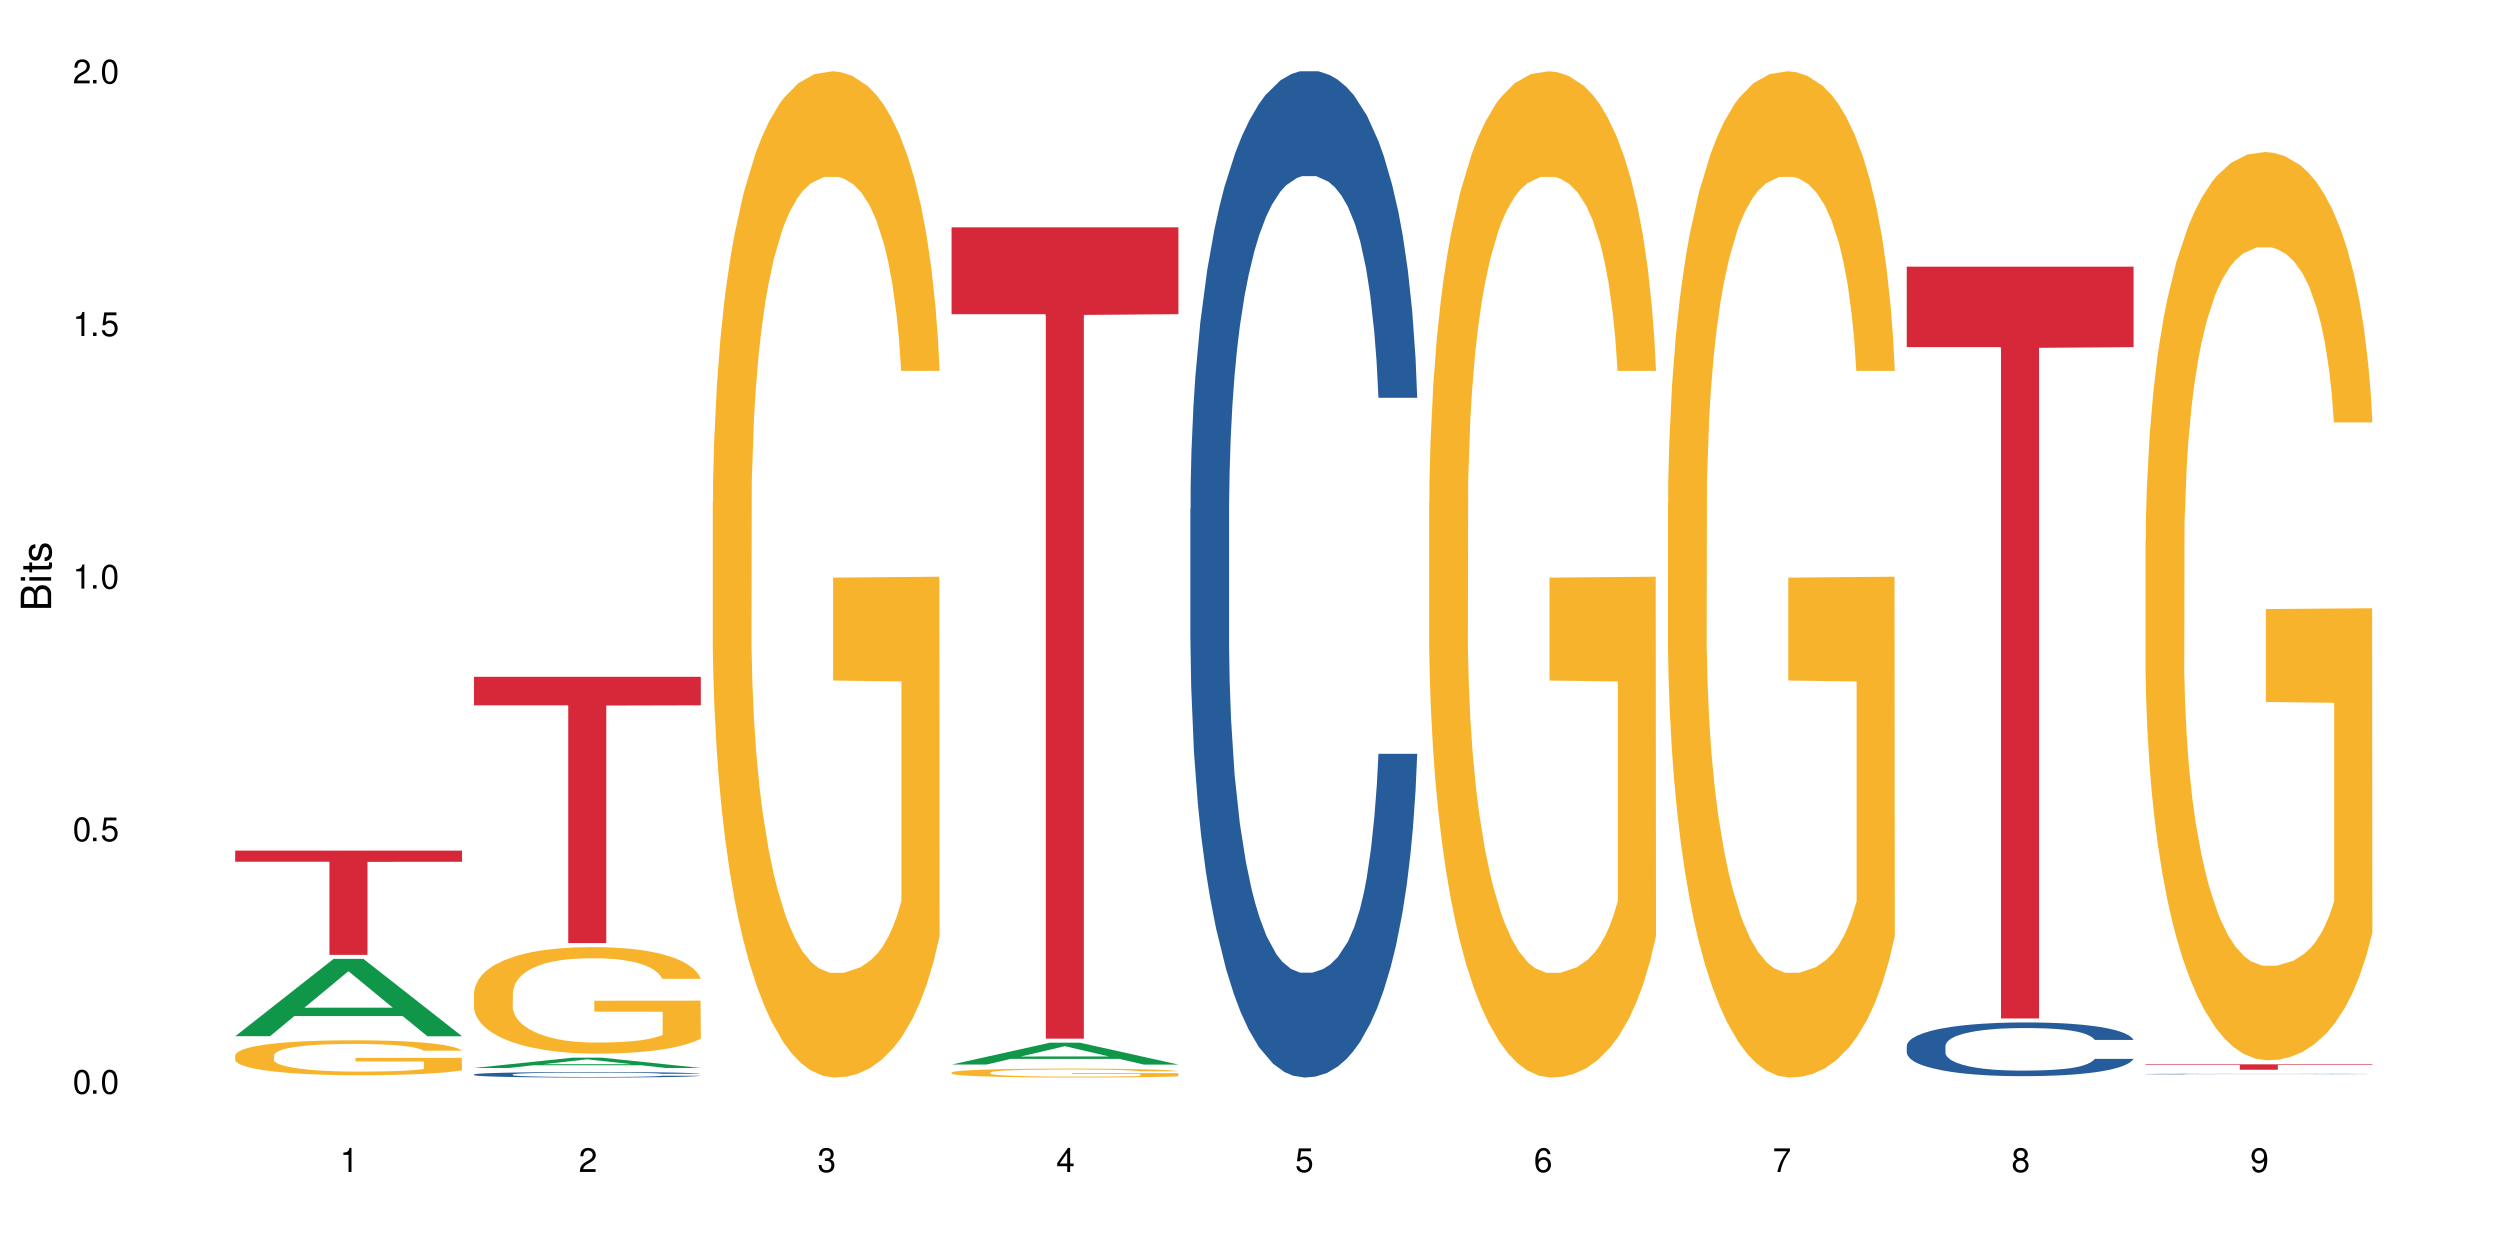 <?xml version="1.0" encoding="UTF-8"?>
<svg xmlns="http://www.w3.org/2000/svg" xmlns:xlink="http://www.w3.org/1999/xlink" width="720" height="360" viewBox="0 0 720 360">
<defs>
<g>
<g id="glyph-0-0">
</g>
<g id="glyph-0-1">
<path d="M 2.641 -6.938 C 2 -6.938 1.422 -6.656 1.078 -6.172 C 0.641 -5.562 0.406 -4.641 0.406 -3.359 C 0.406 -1.016 1.188 0.219 2.641 0.219 C 4.078 0.219 4.859 -1.016 4.859 -3.297 C 4.859 -4.641 4.656 -5.547 4.203 -6.172 C 3.844 -6.656 3.281 -6.938 2.641 -6.938 Z M 2.641 -6.188 C 3.547 -6.188 4 -5.25 4 -3.375 C 4 -1.406 3.562 -0.484 2.625 -0.484 C 1.734 -0.484 1.281 -1.438 1.281 -3.344 C 1.281 -5.25 1.734 -6.188 2.641 -6.188 Z M 2.641 -6.188 "/>
</g>
<g id="glyph-0-2">
<path d="M 1.828 -1 L 0.828 -1 L 0.828 0 L 1.828 0 Z M 1.828 -1 "/>
</g>
<g id="glyph-0-3">
<path d="M 4.562 -6.797 L 1.062 -6.797 L 0.547 -3.094 L 1.328 -3.094 C 1.719 -3.562 2.047 -3.734 2.578 -3.734 C 3.484 -3.734 4.062 -3.109 4.062 -2.094 C 4.062 -1.125 3.484 -0.531 2.578 -0.531 C 1.828 -0.531 1.375 -0.906 1.188 -1.672 L 0.328 -1.672 C 0.453 -1.109 0.547 -0.844 0.75 -0.594 C 1.125 -0.078 1.828 0.219 2.594 0.219 C 3.969 0.219 4.922 -0.781 4.922 -2.219 C 4.922 -3.562 4.031 -4.484 2.719 -4.484 C 2.25 -4.484 1.859 -4.359 1.469 -4.062 L 1.734 -5.969 L 4.562 -5.969 Z M 4.562 -6.797 "/>
</g>
<g id="glyph-0-4">
<path d="M 2.484 -4.938 L 2.484 0 L 3.328 0 L 3.328 -6.938 L 2.766 -6.938 C 2.469 -5.875 2.281 -5.734 0.984 -5.562 L 0.984 -4.938 Z M 2.484 -4.938 "/>
</g>
<g id="glyph-0-5">
<path d="M 4.859 -0.828 L 1.281 -0.828 C 1.359 -1.406 1.672 -1.781 2.5 -2.281 L 3.469 -2.828 C 4.406 -3.344 4.906 -4.062 4.906 -4.906 C 4.906 -5.484 4.672 -6.031 4.266 -6.406 C 3.859 -6.766 3.375 -6.938 2.719 -6.938 C 1.859 -6.938 1.219 -6.625 0.844 -6.031 C 0.609 -5.672 0.5 -5.234 0.484 -4.531 L 1.328 -4.531 C 1.359 -5.016 1.406 -5.281 1.531 -5.516 C 1.75 -5.938 2.188 -6.203 2.703 -6.203 C 3.469 -6.203 4.031 -5.641 4.031 -4.891 C 4.031 -4.344 3.719 -3.859 3.125 -3.516 L 2.234 -3 C 0.812 -2.172 0.406 -1.531 0.328 -0.016 L 4.859 -0.016 Z M 4.859 -0.828 "/>
</g>
<g id="glyph-0-6">
<path d="M 2.125 -3.188 L 2.578 -3.188 C 3.5 -3.188 3.984 -2.766 3.984 -1.922 C 3.984 -1.062 3.469 -0.531 2.594 -0.531 C 1.656 -0.531 1.203 -1 1.156 -2.016 L 0.312 -2.016 C 0.344 -1.453 0.438 -1.094 0.609 -0.781 C 0.953 -0.109 1.625 0.219 2.547 0.219 C 3.953 0.219 4.859 -0.625 4.859 -1.938 C 4.859 -2.828 4.516 -3.297 3.703 -3.594 C 4.344 -3.844 4.656 -4.328 4.656 -5.031 C 4.656 -6.219 3.875 -6.938 2.578 -6.938 C 1.203 -6.938 0.484 -6.172 0.453 -4.703 L 1.297 -4.703 C 1.312 -5.125 1.344 -5.359 1.453 -5.578 C 1.641 -5.969 2.062 -6.203 2.594 -6.203 C 3.344 -6.203 3.797 -5.75 3.797 -5 C 3.797 -4.516 3.609 -4.219 3.25 -4.047 C 3.016 -3.953 2.703 -3.922 2.125 -3.906 Z M 2.125 -3.188 "/>
</g>
<g id="glyph-0-7">
<path d="M 3.141 -1.672 L 3.141 0 L 3.984 0 L 3.984 -1.672 L 4.984 -1.672 L 4.984 -2.438 L 3.984 -2.438 L 3.984 -6.938 L 3.359 -6.938 L 0.266 -2.578 L 0.266 -1.672 Z M 3.141 -2.438 L 1 -2.438 L 3.141 -5.5 Z M 3.141 -2.438 "/>
</g>
<g id="glyph-0-8">
<path d="M 4.781 -5.125 C 4.609 -6.266 3.891 -6.938 2.844 -6.938 C 2.094 -6.938 1.422 -6.578 1.031 -5.953 C 0.594 -5.266 0.406 -4.422 0.406 -3.172 C 0.406 -2 0.578 -1.25 0.984 -0.641 C 1.359 -0.078 1.953 0.219 2.703 0.219 C 3.984 0.219 4.922 -0.75 4.922 -2.094 C 4.922 -3.375 4.062 -4.281 2.844 -4.281 C 2.172 -4.281 1.641 -4.031 1.281 -3.516 C 1.281 -5.234 1.828 -6.188 2.797 -6.188 C 3.391 -6.188 3.797 -5.797 3.938 -5.125 Z M 2.734 -3.531 C 3.547 -3.531 4.062 -2.953 4.062 -2.031 C 4.062 -1.156 3.484 -0.531 2.703 -0.531 C 1.922 -0.531 1.328 -1.188 1.328 -2.078 C 1.328 -2.938 1.906 -3.531 2.734 -3.531 Z M 2.734 -3.531 "/>
</g>
<g id="glyph-0-9">
<path d="M 4.984 -6.797 L 0.438 -6.797 L 0.438 -5.969 L 4.109 -5.969 C 2.5 -3.656 1.828 -2.234 1.328 0 L 2.219 0 C 2.594 -2.172 3.453 -4.047 4.984 -6.094 Z M 4.984 -6.797 "/>
</g>
<g id="glyph-0-10">
<path d="M 3.75 -3.656 C 4.469 -4.094 4.688 -4.438 4.688 -5.078 C 4.688 -6.172 3.844 -6.938 2.641 -6.938 C 1.438 -6.938 0.594 -6.172 0.594 -5.094 C 0.594 -4.438 0.812 -4.094 1.516 -3.656 C 0.734 -3.266 0.359 -2.703 0.359 -1.922 C 0.359 -0.656 1.281 0.219 2.641 0.219 C 3.984 0.219 4.922 -0.656 4.922 -1.922 C 4.922 -2.703 4.531 -3.266 3.75 -3.656 Z M 2.641 -6.188 C 3.359 -6.188 3.812 -5.75 3.812 -5.062 C 3.812 -4.406 3.344 -3.984 2.641 -3.984 C 1.922 -3.984 1.453 -4.406 1.453 -5.078 C 1.453 -5.75 1.922 -6.188 2.641 -6.188 Z M 2.641 -3.266 C 3.484 -3.266 4.062 -2.719 4.062 -1.906 C 4.062 -1.078 3.484 -0.531 2.625 -0.531 C 1.797 -0.531 1.219 -1.094 1.219 -1.906 C 1.219 -2.719 1.781 -3.266 2.641 -3.266 Z M 2.641 -3.266 "/>
</g>
<g id="glyph-0-11">
<path d="M 0.516 -1.578 C 0.672 -0.453 1.406 0.219 2.438 0.219 C 3.188 0.219 3.859 -0.141 4.266 -0.766 C 4.688 -1.453 4.891 -2.297 4.891 -3.547 C 4.891 -4.719 4.703 -5.453 4.312 -6.078 C 3.938 -6.641 3.344 -6.938 2.594 -6.938 C 1.297 -6.938 0.359 -5.969 0.359 -4.625 C 0.359 -3.344 1.234 -2.453 2.453 -2.453 C 3.094 -2.453 3.578 -2.672 4.016 -3.203 C 4 -1.484 3.469 -0.531 2.5 -0.531 C 1.906 -0.531 1.484 -0.906 1.359 -1.578 Z M 2.578 -6.203 C 3.375 -6.203 3.969 -5.531 3.969 -4.641 C 3.969 -3.797 3.391 -3.188 2.547 -3.188 C 1.734 -3.188 1.234 -3.766 1.234 -4.688 C 1.234 -5.562 1.797 -6.203 2.578 -6.203 Z M 2.578 -6.203 "/>
</g>
<g id="glyph-1-0">
</g>
<g id="glyph-1-1">
<path d="M 0 -0.953 L 0 -4.891 C 0 -5.719 -0.234 -6.344 -0.734 -6.797 C -1.188 -7.234 -1.812 -7.469 -2.5 -7.469 C -3.547 -7.469 -4.188 -7 -4.625 -5.875 C -4.984 -6.688 -5.625 -7.094 -6.531 -7.094 C -7.172 -7.094 -7.734 -6.859 -8.141 -6.391 C -8.562 -5.922 -8.75 -5.344 -8.75 -4.5 L -8.75 -0.953 Z M -4.984 -2.062 L -7.766 -2.062 L -7.766 -4.219 C -7.766 -4.844 -7.688 -5.203 -7.453 -5.5 C -7.219 -5.812 -6.859 -5.969 -6.375 -5.969 C -5.891 -5.969 -5.531 -5.812 -5.297 -5.5 C -5.062 -5.203 -4.984 -4.844 -4.984 -4.219 Z M -0.984 -2.062 L -4 -2.062 L -4 -4.781 C -4 -5.766 -3.438 -6.359 -2.484 -6.359 C -1.547 -6.359 -0.984 -5.766 -0.984 -4.781 Z M -0.984 -2.062 "/>
</g>
<g id="glyph-1-2">
<path d="M -6.281 -1.797 L -6.281 -0.797 L 0 -0.797 L 0 -1.797 Z M -8.75 -1.797 L -8.75 -0.797 L -7.484 -0.797 L -7.484 -1.797 Z M -8.75 -1.797 "/>
</g>
<g id="glyph-1-3">
<path d="M -6.281 -3.047 L -6.281 -2.016 L -8.016 -2.016 L -8.016 -1.016 L -6.281 -1.016 L -6.281 -0.172 L -5.469 -0.172 L -5.469 -1.016 L -0.719 -1.016 C -0.078 -1.016 0.281 -1.453 0.281 -2.234 C 0.281 -2.5 0.25 -2.719 0.188 -3.047 L -0.641 -3.047 C -0.609 -2.906 -0.594 -2.766 -0.594 -2.562 C -0.594 -2.141 -0.719 -2.016 -1.156 -2.016 L -5.469 -2.016 L -5.469 -3.047 Z M -6.281 -3.047 "/>
</g>
<g id="glyph-1-4">
<path d="M -4.531 -5.25 C -5.766 -5.25 -6.469 -4.422 -6.469 -2.969 C -6.469 -1.516 -5.719 -0.562 -4.547 -0.562 C -3.562 -0.562 -3.094 -1.062 -2.734 -2.562 L -2.516 -3.484 C -2.344 -4.188 -2.094 -4.469 -1.641 -4.469 C -1.047 -4.469 -0.641 -3.875 -0.641 -3 C -0.641 -2.453 -0.797 -2 -1.062 -1.75 C -1.25 -1.594 -1.422 -1.531 -1.875 -1.469 L -1.875 -0.406 C -0.422 -0.453 0.281 -1.266 0.281 -2.922 C 0.281 -4.5 -0.5 -5.516 -1.719 -5.516 C -2.656 -5.516 -3.172 -4.984 -3.469 -3.734 L -3.703 -2.766 C -3.891 -1.953 -4.156 -1.609 -4.594 -1.609 C -5.188 -1.609 -5.547 -2.125 -5.547 -2.938 C -5.547 -3.75 -5.203 -4.172 -4.531 -4.203 Z M -4.531 -5.25 "/>
</g>
</g>
</defs>
<rect x="-72" y="-36" width="864" height="432" fill="rgb(100%, 100%, 100%)" fill-opacity="1"/>
<path fill-rule="nonzero" fill="rgb(6.275%, 58.824%, 28.235%)" fill-opacity="1" d="M 67.73 298.422 L 67.801 298.398 L 96.07 276.16 L 104.656 276.16 L 133.066 298.441 L 123.082 298.441 L 115.965 292.625 L 84.762 292.625 L 77.781 298.422 L 67.73 298.422 L 87.766 290.219 L 113.102 290.199 L 100.469 279.801 L 100.328 279.777 L 100.188 279.84 L 87.695 290.199 L 87.766 290.219 Z M 67.73 298.422 "/>
<path fill-rule="nonzero" fill="rgb(96.863%, 70.196%, 16.863%)" fill-opacity="1" d="M 67.73 303.91 L 67.812 303.902 L 67.812 303.719 L 68.129 303.305 L 68.926 302.734 L 69.961 302.27 L 71.078 301.902 L 71.793 301.707 L 72.988 301.434 L 74.023 301.23 L 76.656 300.816 L 80 300.43 L 81.832 300.266 L 83.906 300.109 L 86.852 299.938 L 88.207 299.871 L 92.352 299.723 L 97.051 299.633 L 102.23 299.605 L 104.621 299.613 L 107.887 299.652 L 112.348 299.754 L 114.898 299.844 L 116.891 299.938 L 118.961 300.055 L 121.512 300.238 L 123.902 300.461 L 125.816 300.68 L 127.727 300.953 L 129.32 301.25 L 130.676 301.57 L 131.871 301.957 L 132.586 302.277 L 133.066 302.598 L 121.988 302.598 L 121.352 302.277 L 120.637 302.027 L 119.441 301.727 L 118.246 301.504 L 117.051 301.332 L 114.82 301.094 L 112.906 300.945 L 110.516 300.816 L 108.207 300.734 L 105.578 300.68 L 103.984 300.66 L 99.762 300.66 L 95.938 300.727 L 93.707 300.797 L 92.113 300.871 L 89.879 301.012 L 88.527 301.121 L 87.73 301.195 L 85.34 301.477 L 83.746 301.734 L 82.871 301.91 L 81.754 302.184 L 80.957 302.434 L 80.082 302.801 L 79.602 303.074 L 78.965 303.699 L 78.887 305.352 L 79.125 305.703 L 79.602 306.078 L 80.238 306.41 L 81.195 306.758 L 82.152 307.023 L 83.824 307.383 L 85.258 307.621 L 86.375 307.777 L 88.527 308.023 L 89.402 308.109 L 91.473 308.273 L 93.625 308.402 L 96.254 308.512 L 98.246 308.566 L 101.434 308.613 L 105.496 308.613 L 110.277 308.559 L 113.305 308.484 L 115.379 308.41 L 116.73 308.348 L 118.406 308.246 L 119.602 308.152 L 120.715 308.051 L 122.07 307.895 L 122.07 305.703 L 102.391 305.691 L 102.391 304.664 L 132.984 304.656 L 133.066 308.246 L 131.391 308.492 L 129.32 308.73 L 127.328 308.914 L 125.258 309.07 L 122.309 309.246 L 119.918 309.355 L 116.254 309.484 L 112.906 309.566 L 109.402 309.621 L 106.293 309.648 L 102.629 309.66 L 99.363 309.641 L 95.855 309.586 L 93.066 309.512 L 90.52 309.422 L 87.969 309.301 L 84.781 309.109 L 82.711 308.953 L 80.559 308.758 L 78.406 308.531 L 76.496 308.281 L 75.219 308.09 L 73.945 307.867 L 72.59 307.594 L 71.316 307.281 L 70.359 306.996 L 69.484 306.676 L 68.848 306.371 L 68.211 305.961 L 67.891 305.629 L 67.73 305.344 Z M 67.73 303.91 "/>
<path fill-rule="nonzero" fill="rgb(83.922%, 15.686%, 22.353%)" fill-opacity="1" d="M 67.73 244.973 L 133.066 244.973 L 133.066 248.188 L 105.836 248.215 L 105.836 274.996 L 94.879 274.996 L 94.879 248.242 L 94.723 248.188 L 67.73 248.188 Z M 67.73 244.973 "/>
<path fill-rule="nonzero" fill="rgb(6.275%, 58.824%, 28.235%)" fill-opacity="1" d="M 136.504 307.578 L 136.574 307.574 L 164.844 304.617 L 173.43 304.617 L 201.836 307.582 L 191.855 307.582 L 184.738 306.805 L 153.535 306.805 L 146.555 307.578 L 136.504 307.578 L 156.535 306.484 L 181.875 306.484 L 169.242 305.102 L 169.102 305.098 L 168.961 305.105 L 156.469 306.484 L 156.535 306.484 Z M 136.504 307.578 "/>
<path fill-rule="nonzero" fill="rgb(14.51%, 36.078%, 60%)" fill-opacity="1" d="M 136.504 309.434 L 136.582 309.434 L 136.582 309.398 L 136.824 309.344 L 137.379 309.273 L 137.938 309.227 L 139.371 309.141 L 141.363 309.059 L 143.434 308.992 L 144.949 308.957 L 146.305 308.926 L 149.41 308.875 L 151.402 308.844 L 153.555 308.82 L 156.184 308.797 L 158.098 308.781 L 162.398 308.758 L 165.586 308.75 L 168.055 308.742 L 173.395 308.742 L 176.582 308.75 L 178.891 308.758 L 181.441 308.77 L 183.594 308.781 L 187.336 308.812 L 190.684 308.855 L 192.195 308.879 L 194.586 308.922 L 196.418 308.965 L 197.695 309.004 L 199.129 309.059 L 200.402 309.121 L 201.359 309.195 L 201.836 309.258 L 190.684 309.258 L 190.125 309.203 L 189.488 309.156 L 188.293 309.098 L 187.098 309.055 L 185.426 309.012 L 183.91 308.984 L 181.84 308.957 L 180.008 308.941 L 178.094 308.926 L 176.262 308.918 L 172.758 308.91 L 168.691 308.91 L 167.18 308.914 L 164.07 308.926 L 162.398 308.934 L 160.008 308.953 L 158.336 308.973 L 156.344 309.004 L 154.988 309.027 L 153.316 309.066 L 152.121 309.098 L 150.766 309.145 L 149.969 309.184 L 149.25 309.223 L 148.613 309.27 L 148.137 309.32 L 147.816 309.375 L 147.66 309.43 L 147.66 309.652 L 147.816 309.707 L 148.215 309.766 L 149.25 309.855 L 150.766 309.934 L 152.52 309.992 L 154.191 310.035 L 155.148 310.055 L 156.422 310.078 L 158.414 310.109 L 161.281 310.137 L 162.957 310.148 L 165.504 310.16 L 168.137 310.168 L 171.641 310.168 L 174.746 310.16 L 176.82 310.152 L 178.973 310.141 L 181.918 310.117 L 183.75 310.094 L 185.344 310.066 L 186.539 310.039 L 187.336 310.016 L 188.531 309.973 L 189.488 309.922 L 190.203 309.871 L 190.684 309.82 L 201.836 309.82 L 201.359 309.879 L 200.645 309.938 L 199.926 309.977 L 198.809 310.027 L 197.535 310.074 L 195.703 310.125 L 194.188 310.16 L 192.195 310.195 L 190.363 310.223 L 188.371 310.246 L 185.426 310.277 L 183.512 310.289 L 181.441 310.305 L 178.973 310.316 L 175.863 310.324 L 172.516 310.332 L 169.41 310.332 L 166.062 310.328 L 163.594 310.324 L 160.328 310.312 L 156.262 310.285 L 153.316 310.258 L 151.004 310.23 L 149.012 310.199 L 146.781 310.16 L 143.914 310.098 L 142.16 310.047 L 140.965 310.008 L 139.609 309.949 L 138.656 309.898 L 137.539 309.82 L 136.742 309.715 L 136.504 309.637 Z M 136.504 309.434 "/>
<path fill-rule="nonzero" fill="rgb(96.863%, 70.196%, 16.863%)" fill-opacity="1" d="M 136.504 285.91 L 136.582 285.883 L 136.582 285.32 L 136.902 284.062 L 137.699 282.324 L 138.734 280.895 L 139.852 279.773 L 140.566 279.184 L 141.762 278.344 L 142.797 277.727 L 145.426 276.469 L 148.773 275.289 L 150.605 274.785 L 152.68 274.309 L 155.625 273.777 L 156.98 273.582 L 161.125 273.133 L 165.824 272.852 L 171.004 272.77 L 173.395 272.797 L 176.66 272.91 L 181.121 273.215 L 183.672 273.496 L 185.664 273.777 L 187.734 274.141 L 190.285 274.703 L 192.676 275.375 L 194.586 276.047 L 196.5 276.887 L 198.094 277.785 L 199.449 278.766 L 200.645 279.941 L 201.359 280.922 L 201.836 281.902 L 190.762 281.902 L 190.125 280.922 L 189.41 280.164 L 188.215 279.242 L 187.02 278.57 L 185.824 278.035 L 183.594 277.309 L 181.68 276.859 L 179.289 276.469 L 176.98 276.215 L 174.348 276.047 L 172.758 275.992 L 168.535 275.992 L 164.707 276.188 L 162.477 276.41 L 160.883 276.637 L 158.652 277.055 L 157.301 277.391 L 156.504 277.617 L 154.113 278.484 L 152.52 279.27 L 151.641 279.801 L 150.527 280.641 L 149.73 281.398 L 148.852 282.52 L 148.375 283.359 L 147.738 285.266 L 147.66 290.309 L 147.898 291.375 L 148.375 292.523 L 149.012 293.531 L 149.969 294.598 L 150.926 295.41 L 152.598 296.504 L 154.031 297.23 L 155.148 297.707 L 157.301 298.465 L 158.176 298.715 L 160.246 299.219 L 162.398 299.613 L 165.027 299.949 L 167.02 300.117 L 170.207 300.258 L 174.27 300.258 L 179.051 300.09 L 182.078 299.863 L 184.148 299.641 L 185.504 299.445 L 187.176 299.137 L 188.371 298.855 L 189.488 298.547 L 190.844 298.07 L 190.844 291.375 L 171.164 291.348 L 171.164 288.207 L 201.758 288.18 L 201.836 299.137 L 200.164 299.895 L 198.094 300.621 L 196.102 301.184 L 194.031 301.66 L 191.082 302.191 L 188.691 302.527 L 185.027 302.918 L 181.68 303.172 L 178.176 303.34 L 175.066 303.422 L 171.402 303.453 L 168.137 303.395 L 164.629 303.227 L 161.84 303.004 L 159.289 302.723 L 156.742 302.359 L 153.555 301.77 L 151.484 301.293 L 149.332 300.707 L 147.18 300.004 L 145.27 299.25 L 143.992 298.66 L 142.719 297.988 L 141.363 297.148 L 140.09 296.195 L 139.133 295.324 L 138.258 294.344 L 137.617 293.422 L 136.98 292.16 L 136.664 291.148 L 136.504 290.281 Z M 136.504 285.91 "/>
<path fill-rule="nonzero" fill="rgb(83.922%, 15.686%, 22.353%)" fill-opacity="1" d="M 136.504 194.918 L 201.836 194.918 L 201.836 203.129 L 174.609 203.199 L 174.609 271.605 L 163.652 271.605 L 163.652 203.27 L 163.496 203.129 L 136.504 203.129 Z M 136.504 194.918 "/>
<path fill-rule="nonzero" fill="rgb(96.863%, 70.196%, 16.863%)" fill-opacity="1" d="M 205.277 144.652 L 205.355 144.387 L 205.355 139.094 L 205.676 127.184 L 206.473 110.777 L 207.508 97.277 L 208.621 86.691 L 209.34 81.133 L 210.535 73.195 L 211.57 67.371 L 214.199 55.461 L 217.547 44.348 L 219.379 39.582 L 221.449 35.082 L 224.398 30.055 L 225.754 28.203 L 229.895 23.965 L 234.598 21.32 L 239.777 20.527 L 242.168 20.789 L 245.434 21.848 L 249.895 24.762 L 252.445 27.406 L 254.438 30.055 L 256.508 33.496 L 259.059 38.789 L 261.449 45.141 L 263.359 51.492 L 265.273 59.43 L 266.867 67.902 L 268.219 77.164 L 269.414 88.281 L 270.133 97.543 L 270.609 106.805 L 259.535 106.805 L 258.898 97.543 L 258.18 90.398 L 256.984 81.664 L 255.789 75.312 L 254.594 70.281 L 252.363 63.402 L 250.453 59.168 L 248.062 55.461 L 245.75 53.078 L 243.121 51.492 L 241.527 50.961 L 237.305 50.961 L 233.48 52.816 L 231.25 54.934 L 229.656 57.051 L 227.426 61.02 L 226.07 64.195 L 225.273 66.312 L 222.883 74.516 L 221.293 81.93 L 220.414 86.957 L 219.301 94.898 L 218.504 102.043 L 217.625 112.629 L 217.148 120.57 L 216.512 138.566 L 216.43 186.207 L 216.672 196.262 L 217.148 207.113 L 217.785 216.641 L 218.742 226.699 L 219.699 234.375 L 221.371 244.695 L 222.805 251.578 L 223.922 256.078 L 226.07 263.223 L 226.949 265.605 L 229.02 270.367 L 231.172 274.074 L 233.801 277.25 L 235.793 278.836 L 238.98 280.16 L 243.043 280.16 L 247.824 278.574 L 250.852 276.457 L 252.922 274.34 L 254.277 272.484 L 255.949 269.574 L 257.145 266.926 L 258.262 264.016 L 259.613 259.516 L 259.613 196.262 L 239.934 195.996 L 239.934 166.355 L 270.531 166.09 L 270.609 269.574 L 268.938 276.719 L 266.867 283.602 L 264.875 288.895 L 262.801 293.395 L 259.855 298.422 L 257.465 301.598 L 253.801 305.305 L 250.453 307.688 L 246.945 309.273 L 243.84 310.066 L 240.176 310.332 L 236.906 309.805 L 233.402 308.215 L 230.613 306.098 L 228.062 303.453 L 225.516 300.012 L 222.328 294.453 L 220.254 289.953 L 218.105 284.395 L 215.953 277.777 L 214.039 270.633 L 212.766 265.074 L 211.492 258.723 L 210.137 250.781 L 208.863 241.785 L 207.906 233.578 L 207.027 224.316 L 206.391 215.582 L 205.754 203.672 L 205.438 194.145 L 205.277 185.941 Z M 205.277 144.652 "/>
<path fill-rule="nonzero" fill="rgb(6.275%, 58.824%, 28.235%)" fill-opacity="1" d="M 274.051 306.594 L 274.117 306.586 L 302.387 300.293 L 310.973 300.293 L 339.383 306.598 L 329.402 306.598 L 322.281 304.953 L 291.082 304.953 L 284.102 306.594 L 274.051 306.594 L 294.082 304.273 L 319.422 304.266 L 306.785 301.324 L 306.645 301.32 L 306.508 301.336 L 294.012 304.266 L 294.082 304.273 Z M 274.051 306.594 "/>
<path fill-rule="nonzero" fill="rgb(96.863%, 70.196%, 16.863%)" fill-opacity="1" d="M 274.051 308.863 L 274.129 308.859 L 274.129 308.812 L 274.449 308.707 L 275.246 308.562 L 276.281 308.441 L 277.395 308.348 L 278.113 308.301 L 279.309 308.23 L 280.344 308.18 L 282.973 308.07 L 286.32 307.973 L 288.152 307.93 L 290.223 307.891 L 293.172 307.848 L 294.527 307.832 L 298.668 307.793 L 303.371 307.77 L 308.547 307.762 L 310.938 307.766 L 314.207 307.773 L 318.668 307.801 L 321.219 307.824 L 323.207 307.848 L 325.281 307.879 L 327.832 307.926 L 330.219 307.98 L 332.133 308.035 L 334.043 308.105 L 335.637 308.184 L 336.992 308.266 L 338.188 308.363 L 338.906 308.445 L 339.383 308.527 L 328.309 308.527 L 327.672 308.445 L 326.953 308.383 L 325.758 308.305 L 324.562 308.25 L 323.367 308.203 L 321.137 308.141 L 319.227 308.105 L 316.836 308.07 L 314.523 308.051 L 311.895 308.035 L 310.301 308.031 L 306.078 308.031 L 302.254 308.047 L 300.023 308.066 L 298.43 308.086 L 296.199 308.121 L 294.844 308.148 L 294.047 308.168 L 291.656 308.242 L 290.062 308.309 L 289.188 308.352 L 288.07 308.422 L 287.273 308.484 L 286.398 308.578 L 285.922 308.648 L 285.285 308.809 L 285.203 309.23 L 285.441 309.32 L 285.922 309.418 L 286.559 309.5 L 287.516 309.59 L 288.469 309.66 L 290.145 309.75 L 291.578 309.812 L 292.691 309.852 L 294.844 309.914 L 295.723 309.938 L 297.793 309.977 L 299.945 310.012 L 302.574 310.039 L 304.566 310.055 L 307.75 310.066 L 311.816 310.066 L 316.598 310.051 L 319.625 310.031 L 321.695 310.012 L 323.051 309.996 L 324.723 309.973 L 325.918 309.949 L 327.035 309.922 L 328.387 309.883 L 328.387 309.32 L 308.707 309.32 L 308.707 309.055 L 339.305 309.055 L 339.383 309.973 L 337.711 310.035 L 335.637 310.094 L 333.645 310.141 L 331.574 310.184 L 328.625 310.227 L 326.238 310.254 L 322.57 310.289 L 319.227 310.309 L 315.719 310.324 L 312.613 310.332 L 308.945 310.332 L 305.68 310.328 L 302.176 310.312 L 299.387 310.293 L 296.836 310.27 L 294.285 310.242 L 291.102 310.191 L 289.027 310.152 L 286.875 310.102 L 284.727 310.043 L 282.812 309.98 L 281.539 309.93 L 280.266 309.875 L 278.91 309.805 L 277.633 309.723 L 276.68 309.652 L 275.801 309.57 L 275.164 309.492 L 274.527 309.387 L 274.207 309.301 L 274.051 309.23 Z M 274.051 308.863 "/>
<path fill-rule="nonzero" fill="rgb(83.922%, 15.686%, 22.353%)" fill-opacity="1" d="M 274.051 65.469 L 339.383 65.469 L 339.383 90.48 L 312.152 90.699 L 312.152 299.129 L 301.199 299.129 L 301.199 90.918 L 301.039 90.48 L 274.051 90.48 Z M 274.051 65.469 "/>
<path fill-rule="nonzero" fill="rgb(14.51%, 36.078%, 60%)" fill-opacity="1" d="M 342.82 146.621 L 342.902 146.355 L 342.902 140 L 343.141 129.934 L 343.699 117.215 L 344.258 108.477 L 345.691 92.844 L 347.684 77.746 L 349.754 66.09 L 351.266 59.203 L 352.621 53.902 L 355.73 44.102 L 357.723 39.07 L 359.871 34.566 L 362.5 30.062 L 364.414 27.414 L 368.715 23.176 L 371.902 21.32 L 374.375 20.527 L 379.711 20.527 L 382.898 21.586 L 385.211 22.91 L 387.758 25.031 L 389.91 27.414 L 393.656 33.242 L 397 40.66 L 398.516 44.898 L 400.906 53.109 L 402.738 61.055 L 404.012 67.945 L 405.445 77.746 L 406.723 89.668 L 407.68 103.176 L 408.156 114.566 L 397 114.566 L 396.445 103.973 L 395.805 95.758 L 394.609 84.898 L 393.414 77.215 L 391.742 69.535 L 390.23 64.5 L 388.156 59.469 L 386.324 56.289 L 384.414 53.902 L 382.578 52.316 L 379.074 50.727 L 375.012 50.727 L 373.496 51.254 L 370.391 53.375 L 368.715 55.23 L 366.324 58.938 L 364.652 62.383 L 362.66 67.68 L 361.305 72.184 L 359.633 79.07 L 358.438 85.164 L 357.082 93.906 L 356.285 100.527 L 355.57 107.945 L 354.934 116.688 L 354.453 125.957 L 354.137 135.762 L 353.977 145.297 L 353.977 186.355 L 354.137 195.895 L 354.535 207.02 L 355.57 223.18 L 357.082 237.219 L 358.836 248.344 L 360.508 256.293 L 361.465 260 L 362.742 264.238 L 364.734 269.535 L 367.602 274.836 L 369.273 276.953 L 371.824 279.074 L 374.453 280.133 L 377.957 280.133 L 381.066 279.074 L 383.137 277.75 L 385.289 275.629 L 388.238 271.125 L 390.07 266.887 L 391.664 261.855 L 392.859 256.82 L 393.656 252.582 L 394.852 244.371 L 395.805 235.363 L 396.523 226.094 L 397 217.086 L 408.156 217.086 L 407.68 227.684 L 406.961 238.012 L 406.242 245.695 L 405.129 254.969 L 403.852 263.18 L 402.02 272.449 L 400.508 278.543 L 398.516 285.168 L 396.684 290.199 L 394.691 294.703 L 391.742 300 L 389.832 302.648 L 387.758 305.035 L 385.289 307.152 L 382.18 309.008 L 378.836 310.066 L 375.727 310.332 L 372.383 309.801 L 369.91 308.742 L 366.645 306.359 L 362.582 301.59 L 359.633 296.559 L 357.324 291.523 L 355.332 286.227 L 353.102 279.074 L 350.23 267.418 L 348.48 258.41 L 347.285 250.992 L 345.93 240.664 L 344.973 231.391 L 343.859 216.555 L 343.062 197.746 L 342.82 183.18 Z M 342.82 146.621 "/>
<path fill-rule="nonzero" fill="rgb(96.863%, 70.196%, 16.863%)" fill-opacity="1" d="M 411.594 144.652 L 411.676 144.387 L 411.676 139.094 L 411.992 127.184 L 412.789 110.777 L 413.824 97.277 L 414.941 86.691 L 415.656 81.133 L 416.852 73.195 L 417.891 67.371 L 420.52 55.461 L 423.863 44.348 L 425.695 39.582 L 427.77 35.082 L 430.715 30.055 L 432.07 28.203 L 436.215 23.965 L 440.914 21.32 L 446.094 20.527 L 448.484 20.789 L 451.75 21.848 L 456.211 24.762 L 458.762 27.406 L 460.754 30.055 L 462.824 33.496 L 465.375 38.789 L 467.766 45.141 L 469.68 51.492 L 471.59 59.43 L 473.184 67.902 L 474.539 77.164 L 475.734 88.281 L 476.449 97.543 L 476.93 106.805 L 465.855 106.805 L 465.215 97.543 L 464.5 90.398 L 463.305 81.664 L 462.109 75.312 L 460.914 70.281 L 458.684 63.402 L 456.77 59.168 L 454.379 55.461 L 452.07 53.078 L 449.441 51.492 L 447.848 50.961 L 443.625 50.961 L 439.801 52.816 L 437.57 54.934 L 435.977 57.051 L 433.746 61.02 L 432.391 64.195 L 431.594 66.312 L 429.203 74.516 L 427.609 81.93 L 426.734 86.957 L 425.617 94.898 L 424.82 102.043 L 423.945 112.629 L 423.465 120.57 L 422.828 138.566 L 422.75 186.207 L 422.988 196.262 L 423.465 207.113 L 424.105 216.641 L 425.059 226.699 L 426.016 234.375 L 427.688 244.695 L 429.125 251.578 L 430.238 256.078 L 432.391 263.223 L 433.266 265.605 L 435.336 270.367 L 437.488 274.074 L 440.117 277.25 L 442.109 278.836 L 445.297 280.16 L 449.359 280.16 L 454.141 278.574 L 457.168 276.457 L 459.242 274.34 L 460.594 272.484 L 462.27 269.574 L 463.465 266.926 L 464.578 264.016 L 465.934 259.516 L 465.934 196.262 L 446.254 195.996 L 446.254 166.355 L 476.848 166.09 L 476.93 269.574 L 475.254 276.719 L 473.184 283.602 L 471.191 288.895 L 469.121 293.395 L 466.172 298.422 L 463.781 301.598 L 460.117 305.305 L 456.77 307.688 L 453.266 309.273 L 450.156 310.066 L 446.492 310.332 L 443.227 309.805 L 439.719 308.215 L 436.93 306.098 L 434.383 303.453 L 431.832 300.012 L 428.645 294.453 L 426.574 289.953 L 424.422 284.395 L 422.27 277.777 L 420.359 270.633 L 419.082 265.074 L 417.809 258.723 L 416.453 250.781 L 415.18 241.785 L 414.223 233.578 L 413.348 224.316 L 412.711 215.582 L 412.074 203.672 L 411.754 194.145 L 411.594 185.941 Z M 411.594 144.652 "/>
<path fill-rule="nonzero" fill="rgb(96.863%, 70.196%, 16.863%)" fill-opacity="1" d="M 480.367 144.652 L 480.445 144.387 L 480.445 139.094 L 480.766 127.184 L 481.562 110.777 L 482.598 97.277 L 483.715 86.691 L 484.43 81.133 L 485.625 73.195 L 486.66 67.371 L 489.289 55.461 L 492.637 44.348 L 494.469 39.582 L 496.543 35.082 L 499.488 30.055 L 500.844 28.203 L 504.988 23.965 L 509.688 21.32 L 514.867 20.527 L 517.258 20.789 L 520.523 21.848 L 524.984 24.762 L 527.535 27.406 L 529.527 30.055 L 531.598 33.496 L 534.148 38.789 L 536.539 45.141 L 538.449 51.492 L 540.363 59.43 L 541.957 67.902 L 543.312 77.164 L 544.508 88.281 L 545.223 97.543 L 545.703 106.805 L 534.625 106.805 L 533.988 97.543 L 533.273 90.398 L 532.078 81.664 L 530.883 75.312 L 529.688 70.281 L 527.457 63.402 L 525.543 59.168 L 523.152 55.461 L 520.844 53.078 L 518.215 51.492 L 516.621 50.961 L 512.398 50.961 L 508.574 52.816 L 506.34 54.934 L 504.746 57.051 L 502.516 61.02 L 501.164 64.195 L 500.367 66.312 L 497.977 74.516 L 496.383 81.93 L 495.504 86.957 L 494.391 94.898 L 493.594 102.043 L 492.719 112.629 L 492.238 120.57 L 491.602 138.566 L 491.523 186.207 L 491.762 196.262 L 492.238 207.113 L 492.875 216.641 L 493.832 226.699 L 494.789 234.375 L 496.461 244.695 L 497.895 251.578 L 499.012 256.078 L 501.164 263.223 L 502.039 265.605 L 504.109 270.367 L 506.262 274.074 L 508.891 277.25 L 510.883 278.836 L 514.07 280.16 L 518.133 280.16 L 522.914 278.574 L 525.941 276.457 L 528.012 274.34 L 529.367 272.484 L 531.039 269.574 L 532.234 266.926 L 533.352 264.016 L 534.707 259.516 L 534.707 196.262 L 515.027 195.996 L 515.027 166.355 L 545.621 166.09 L 545.703 269.574 L 544.027 276.719 L 541.957 283.602 L 539.965 288.895 L 537.895 293.395 L 534.945 298.422 L 532.555 301.598 L 528.891 305.305 L 525.543 307.688 L 522.039 309.273 L 518.93 310.066 L 515.266 310.332 L 512 309.805 L 508.492 308.215 L 505.703 306.098 L 503.156 303.453 L 500.605 300.012 L 497.418 294.453 L 495.348 289.953 L 493.195 284.395 L 491.043 277.777 L 489.133 270.633 L 487.855 265.074 L 486.582 258.723 L 485.227 250.781 L 483.953 241.785 L 482.996 233.578 L 482.121 224.316 L 481.484 215.582 L 480.844 203.672 L 480.527 194.145 L 480.367 185.941 Z M 480.367 144.652 "/>
<path fill-rule="nonzero" fill="rgb(14.51%, 36.078%, 60%)" fill-opacity="1" d="M 549.141 301.203 L 549.219 301.191 L 549.219 300.852 L 549.457 300.312 L 550.016 299.637 L 550.574 299.168 L 552.008 298.336 L 554 297.531 L 556.07 296.906 L 557.586 296.539 L 558.941 296.258 L 562.047 295.734 L 564.039 295.469 L 566.191 295.227 L 568.82 294.988 L 570.73 294.844 L 575.035 294.617 L 578.223 294.52 L 580.691 294.477 L 586.031 294.477 L 589.215 294.535 L 591.527 294.605 L 594.078 294.719 L 596.227 294.844 L 599.973 295.156 L 603.32 295.551 L 604.832 295.777 L 607.223 296.215 L 609.055 296.641 L 610.332 297.008 L 611.766 297.531 L 613.039 298.164 L 613.996 298.887 L 614.473 299.492 L 603.32 299.492 L 602.762 298.93 L 602.125 298.492 L 600.93 297.91 L 599.734 297.5 L 598.062 297.094 L 596.547 296.824 L 594.477 296.555 L 592.645 296.387 L 590.73 296.258 L 588.898 296.172 L 585.391 296.09 L 581.328 296.09 L 579.816 296.117 L 576.707 296.23 L 575.035 296.328 L 572.645 296.527 L 570.973 296.711 L 568.98 296.992 L 567.625 297.234 L 565.953 297.602 L 564.758 297.926 L 563.402 298.391 L 562.605 298.746 L 561.887 299.141 L 561.25 299.605 L 560.773 300.102 L 560.453 300.625 L 560.293 301.133 L 560.293 303.324 L 560.453 303.832 L 560.852 304.426 L 561.887 305.289 L 563.402 306.035 L 565.156 306.629 L 566.828 307.055 L 567.785 307.25 L 569.059 307.477 L 571.051 307.762 L 573.918 308.043 L 575.594 308.156 L 578.141 308.27 L 580.77 308.324 L 584.277 308.324 L 587.383 308.27 L 589.457 308.199 L 591.605 308.086 L 594.555 307.844 L 596.387 307.621 L 597.98 307.352 L 599.176 307.082 L 599.973 306.855 L 601.168 306.418 L 602.125 305.938 L 602.84 305.441 L 603.32 304.961 L 614.473 304.961 L 613.996 305.527 L 613.277 306.078 L 612.562 306.488 L 611.445 306.984 L 610.172 307.422 L 608.34 307.914 L 606.824 308.242 L 604.832 308.594 L 603 308.863 L 601.008 309.102 L 598.062 309.387 L 596.148 309.527 L 594.078 309.652 L 591.605 309.766 L 588.5 309.867 L 585.152 309.922 L 582.047 309.938 L 578.699 309.91 L 576.23 309.852 L 572.965 309.727 L 568.898 309.469 L 565.953 309.203 L 563.641 308.934 L 561.648 308.652 L 559.418 308.27 L 556.551 307.648 L 554.797 307.168 L 553.602 306.77 L 552.246 306.219 L 551.293 305.727 L 550.176 304.934 L 549.379 303.93 L 549.141 303.152 Z M 549.141 301.203 "/>
<path fill-rule="nonzero" fill="rgb(83.922%, 15.686%, 22.353%)" fill-opacity="1" d="M 549.141 76.797 L 614.473 76.797 L 614.473 99.973 L 587.246 100.176 L 587.246 293.312 L 576.289 293.312 L 576.289 100.379 L 576.129 99.973 L 549.141 99.973 Z M 549.141 76.797 "/>
<path fill-rule="nonzero" fill="rgb(14.51%, 36.078%, 60%)" fill-opacity="1" d="M 617.914 309.32 L 617.992 309.32 L 617.992 309.316 L 618.23 309.312 L 618.789 309.301 L 619.348 309.297 L 620.781 309.285 L 622.773 309.277 L 624.844 309.27 L 626.359 309.266 L 627.711 309.262 L 630.82 309.254 L 632.812 309.25 L 634.965 309.25 L 637.594 309.246 L 639.504 309.242 L 643.809 309.242 L 646.996 309.238 L 657.988 309.238 L 660.301 309.242 L 665 309.242 L 668.746 309.246 L 672.094 309.254 L 673.605 309.254 L 675.996 309.262 L 677.828 309.266 L 679.102 309.27 L 680.539 309.277 L 681.812 309.285 L 682.77 309.293 L 683.246 309.301 L 672.094 309.301 L 671.535 309.293 L 670.898 309.289 L 669.703 309.281 L 668.508 309.277 L 666.832 309.27 L 665.32 309.27 L 663.246 309.266 L 661.414 309.262 L 657.672 309.262 L 654.164 309.258 L 648.586 309.258 L 645.48 309.262 L 643.809 309.262 L 641.418 309.266 L 639.742 309.266 L 637.75 309.27 L 636.398 309.273 L 634.723 309.277 L 633.527 309.281 L 632.176 309.289 L 631.379 309.293 L 630.66 309.297 L 630.023 309.301 L 629.547 309.309 L 629.066 309.32 L 629.066 309.348 L 629.227 309.355 L 629.625 309.363 L 630.66 309.371 L 632.176 309.383 L 633.926 309.391 L 635.602 309.395 L 636.559 309.395 L 637.832 309.398 L 639.824 309.402 L 642.691 309.406 L 644.363 309.406 L 646.914 309.41 L 656.156 309.41 L 658.227 309.406 L 660.379 309.406 L 663.328 309.402 L 665.16 309.402 L 666.754 309.398 L 667.949 309.395 L 668.746 309.391 L 669.941 309.387 L 670.898 309.379 L 671.613 309.375 L 672.094 309.367 L 683.246 309.367 L 682.77 309.375 L 682.051 309.383 L 681.336 309.387 L 680.219 309.395 L 678.945 309.398 L 677.113 309.406 L 675.598 309.41 L 673.605 309.414 L 671.773 309.418 L 669.781 309.418 L 666.832 309.422 L 664.922 309.426 L 660.379 309.426 L 657.273 309.43 L 645.004 309.43 L 641.734 309.426 L 637.672 309.422 L 634.723 309.422 L 632.414 309.418 L 630.422 309.414 L 628.191 309.41 L 625.324 309.402 L 623.57 309.395 L 622.375 309.391 L 621.02 309.383 L 620.062 309.379 L 618.949 309.367 L 618.152 309.355 L 617.914 309.348 Z M 617.914 309.32 "/>
<path fill-rule="nonzero" fill="rgb(96.863%, 70.196%, 16.863%)" fill-opacity="1" d="M 617.914 155.82 L 617.992 155.582 L 617.992 150.805 L 618.312 140.055 L 619.109 125.242 L 620.145 113.059 L 621.258 103.504 L 621.977 98.488 L 623.172 91.32 L 624.207 86.066 L 626.836 75.316 L 630.184 65.281 L 632.016 60.98 L 634.086 56.922 L 637.035 52.383 L 638.391 50.707 L 642.531 46.887 L 647.234 44.496 L 652.414 43.781 L 654.801 44.02 L 658.07 44.977 L 662.531 47.602 L 665.082 49.992 L 667.074 52.383 L 669.145 55.488 L 671.695 60.266 L 674.082 65.996 L 675.996 71.73 L 677.91 78.898 L 679.5 86.543 L 680.855 94.902 L 682.051 104.938 L 682.77 113.297 L 683.246 121.66 L 672.172 121.66 L 671.535 113.297 L 670.816 106.848 L 669.621 98.965 L 668.426 93.23 L 667.23 88.691 L 665 82.48 L 663.09 78.66 L 660.699 75.316 L 658.387 73.164 L 655.758 71.73 L 654.164 71.254 L 649.941 71.254 L 646.117 72.926 L 643.887 74.836 L 642.293 76.746 L 640.062 80.332 L 638.707 83.199 L 637.91 85.109 L 635.52 92.516 L 633.926 99.203 L 633.051 103.742 L 631.934 110.91 L 631.141 117.359 L 630.262 126.914 L 629.785 134.082 L 629.148 150.328 L 629.066 193.328 L 629.305 202.406 L 629.785 212.199 L 630.422 220.801 L 631.379 229.875 L 632.332 236.805 L 634.008 246.121 L 635.441 252.332 L 636.559 256.395 L 638.707 262.844 L 639.586 264.992 L 641.656 269.293 L 643.809 272.637 L 646.438 275.504 L 648.43 276.938 L 651.617 278.133 L 655.68 278.133 L 660.461 276.699 L 663.488 274.789 L 665.559 272.879 L 666.914 271.203 L 668.586 268.578 L 669.781 266.188 L 670.898 263.559 L 672.25 259.5 L 672.25 202.406 L 652.57 202.164 L 652.57 175.41 L 683.168 175.172 L 683.246 268.578 L 681.574 275.027 L 679.5 281.238 L 677.512 286.016 L 675.438 290.078 L 672.492 294.617 L 670.102 297.484 L 666.434 300.828 L 663.09 302.977 L 659.582 304.41 L 656.477 305.129 L 652.809 305.367 L 649.543 304.887 L 646.039 303.457 L 643.25 301.543 L 640.699 299.156 L 638.148 296.051 L 634.965 291.031 L 632.891 286.973 L 630.742 281.957 L 628.59 275.984 L 626.676 269.531 L 625.402 264.516 L 624.129 258.781 L 622.773 251.617 L 621.496 243.492 L 620.543 236.09 L 619.664 227.727 L 619.027 219.844 L 618.391 209.094 L 618.07 200.492 L 617.914 193.086 Z M 617.914 155.82 "/>
<path fill-rule="nonzero" fill="rgb(83.922%, 15.686%, 22.353%)" fill-opacity="1" d="M 617.914 306.531 L 683.246 306.531 L 683.246 306.695 L 656.016 306.695 L 656.016 308.074 L 645.062 308.074 L 645.062 306.699 L 644.902 306.695 L 617.914 306.695 Z M 617.914 306.531 "/>
<g fill="rgb(0%, 0%, 0%)" fill-opacity="1">
<use xlink:href="#glyph-0-1" x="20.965" y="314.993"/>
<use xlink:href="#glyph-0-2" x="25.965" y="314.993"/>
<use xlink:href="#glyph-0-1" x="28.965" y="314.993"/>
</g>
<g fill="rgb(0%, 0%, 0%)" fill-opacity="1">
<use xlink:href="#glyph-0-1" x="20.965" y="242.251"/>
<use xlink:href="#glyph-0-2" x="25.965" y="242.251"/>
<use xlink:href="#glyph-0-3" x="28.965" y="242.251"/>
</g>
<g fill="rgb(0%, 0%, 0%)" fill-opacity="1">
<use xlink:href="#glyph-0-4" x="20.965" y="169.509"/>
<use xlink:href="#glyph-0-2" x="25.965" y="169.509"/>
<use xlink:href="#glyph-0-1" x="28.965" y="169.509"/>
</g>
<g fill="rgb(0%, 0%, 0%)" fill-opacity="1">
<use xlink:href="#glyph-0-4" x="20.965" y="96.767"/>
<use xlink:href="#glyph-0-2" x="25.965" y="96.767"/>
<use xlink:href="#glyph-0-3" x="28.965" y="96.767"/>
</g>
<g fill="rgb(0%, 0%, 0%)" fill-opacity="1">
<use xlink:href="#glyph-0-5" x="20.965" y="24.024"/>
<use xlink:href="#glyph-0-2" x="25.965" y="24.024"/>
<use xlink:href="#glyph-0-1" x="28.965" y="24.024"/>
</g>
<g fill="rgb(0%, 0%, 0%)" fill-opacity="1">
<use xlink:href="#glyph-0-4" x="97.898" y="337.532"/>
</g>
<g fill="rgb(0%, 0%, 0%)" fill-opacity="1">
<use xlink:href="#glyph-0-5" x="166.672" y="337.532"/>
</g>
<g fill="rgb(0%, 0%, 0%)" fill-opacity="1">
<use xlink:href="#glyph-0-6" x="235.445" y="337.532"/>
</g>
<g fill="rgb(0%, 0%, 0%)" fill-opacity="1">
<use xlink:href="#glyph-0-7" x="304.215" y="337.532"/>
</g>
<g fill="rgb(0%, 0%, 0%)" fill-opacity="1">
<use xlink:href="#glyph-0-3" x="372.988" y="337.532"/>
</g>
<g fill="rgb(0%, 0%, 0%)" fill-opacity="1">
<use xlink:href="#glyph-0-8" x="441.762" y="337.532"/>
</g>
<g fill="rgb(0%, 0%, 0%)" fill-opacity="1">
<use xlink:href="#glyph-0-9" x="510.535" y="337.532"/>
</g>
<g fill="rgb(0%, 0%, 0%)" fill-opacity="1">
<use xlink:href="#glyph-0-10" x="579.309" y="337.532"/>
</g>
<g fill="rgb(0%, 0%, 0%)" fill-opacity="1">
<use xlink:href="#glyph-0-11" x="648.078" y="337.532"/>
</g>
<g fill="rgb(0%, 0%, 0%)" fill-opacity="1">
<use xlink:href="#glyph-1-1" x="14.725" y="176.012"/>
<use xlink:href="#glyph-1-2" x="14.725" y="168.012"/>
<use xlink:href="#glyph-1-3" x="14.725" y="165.012"/>
<use xlink:href="#glyph-1-4" x="14.725" y="162.012"/>
</g>
</svg>
